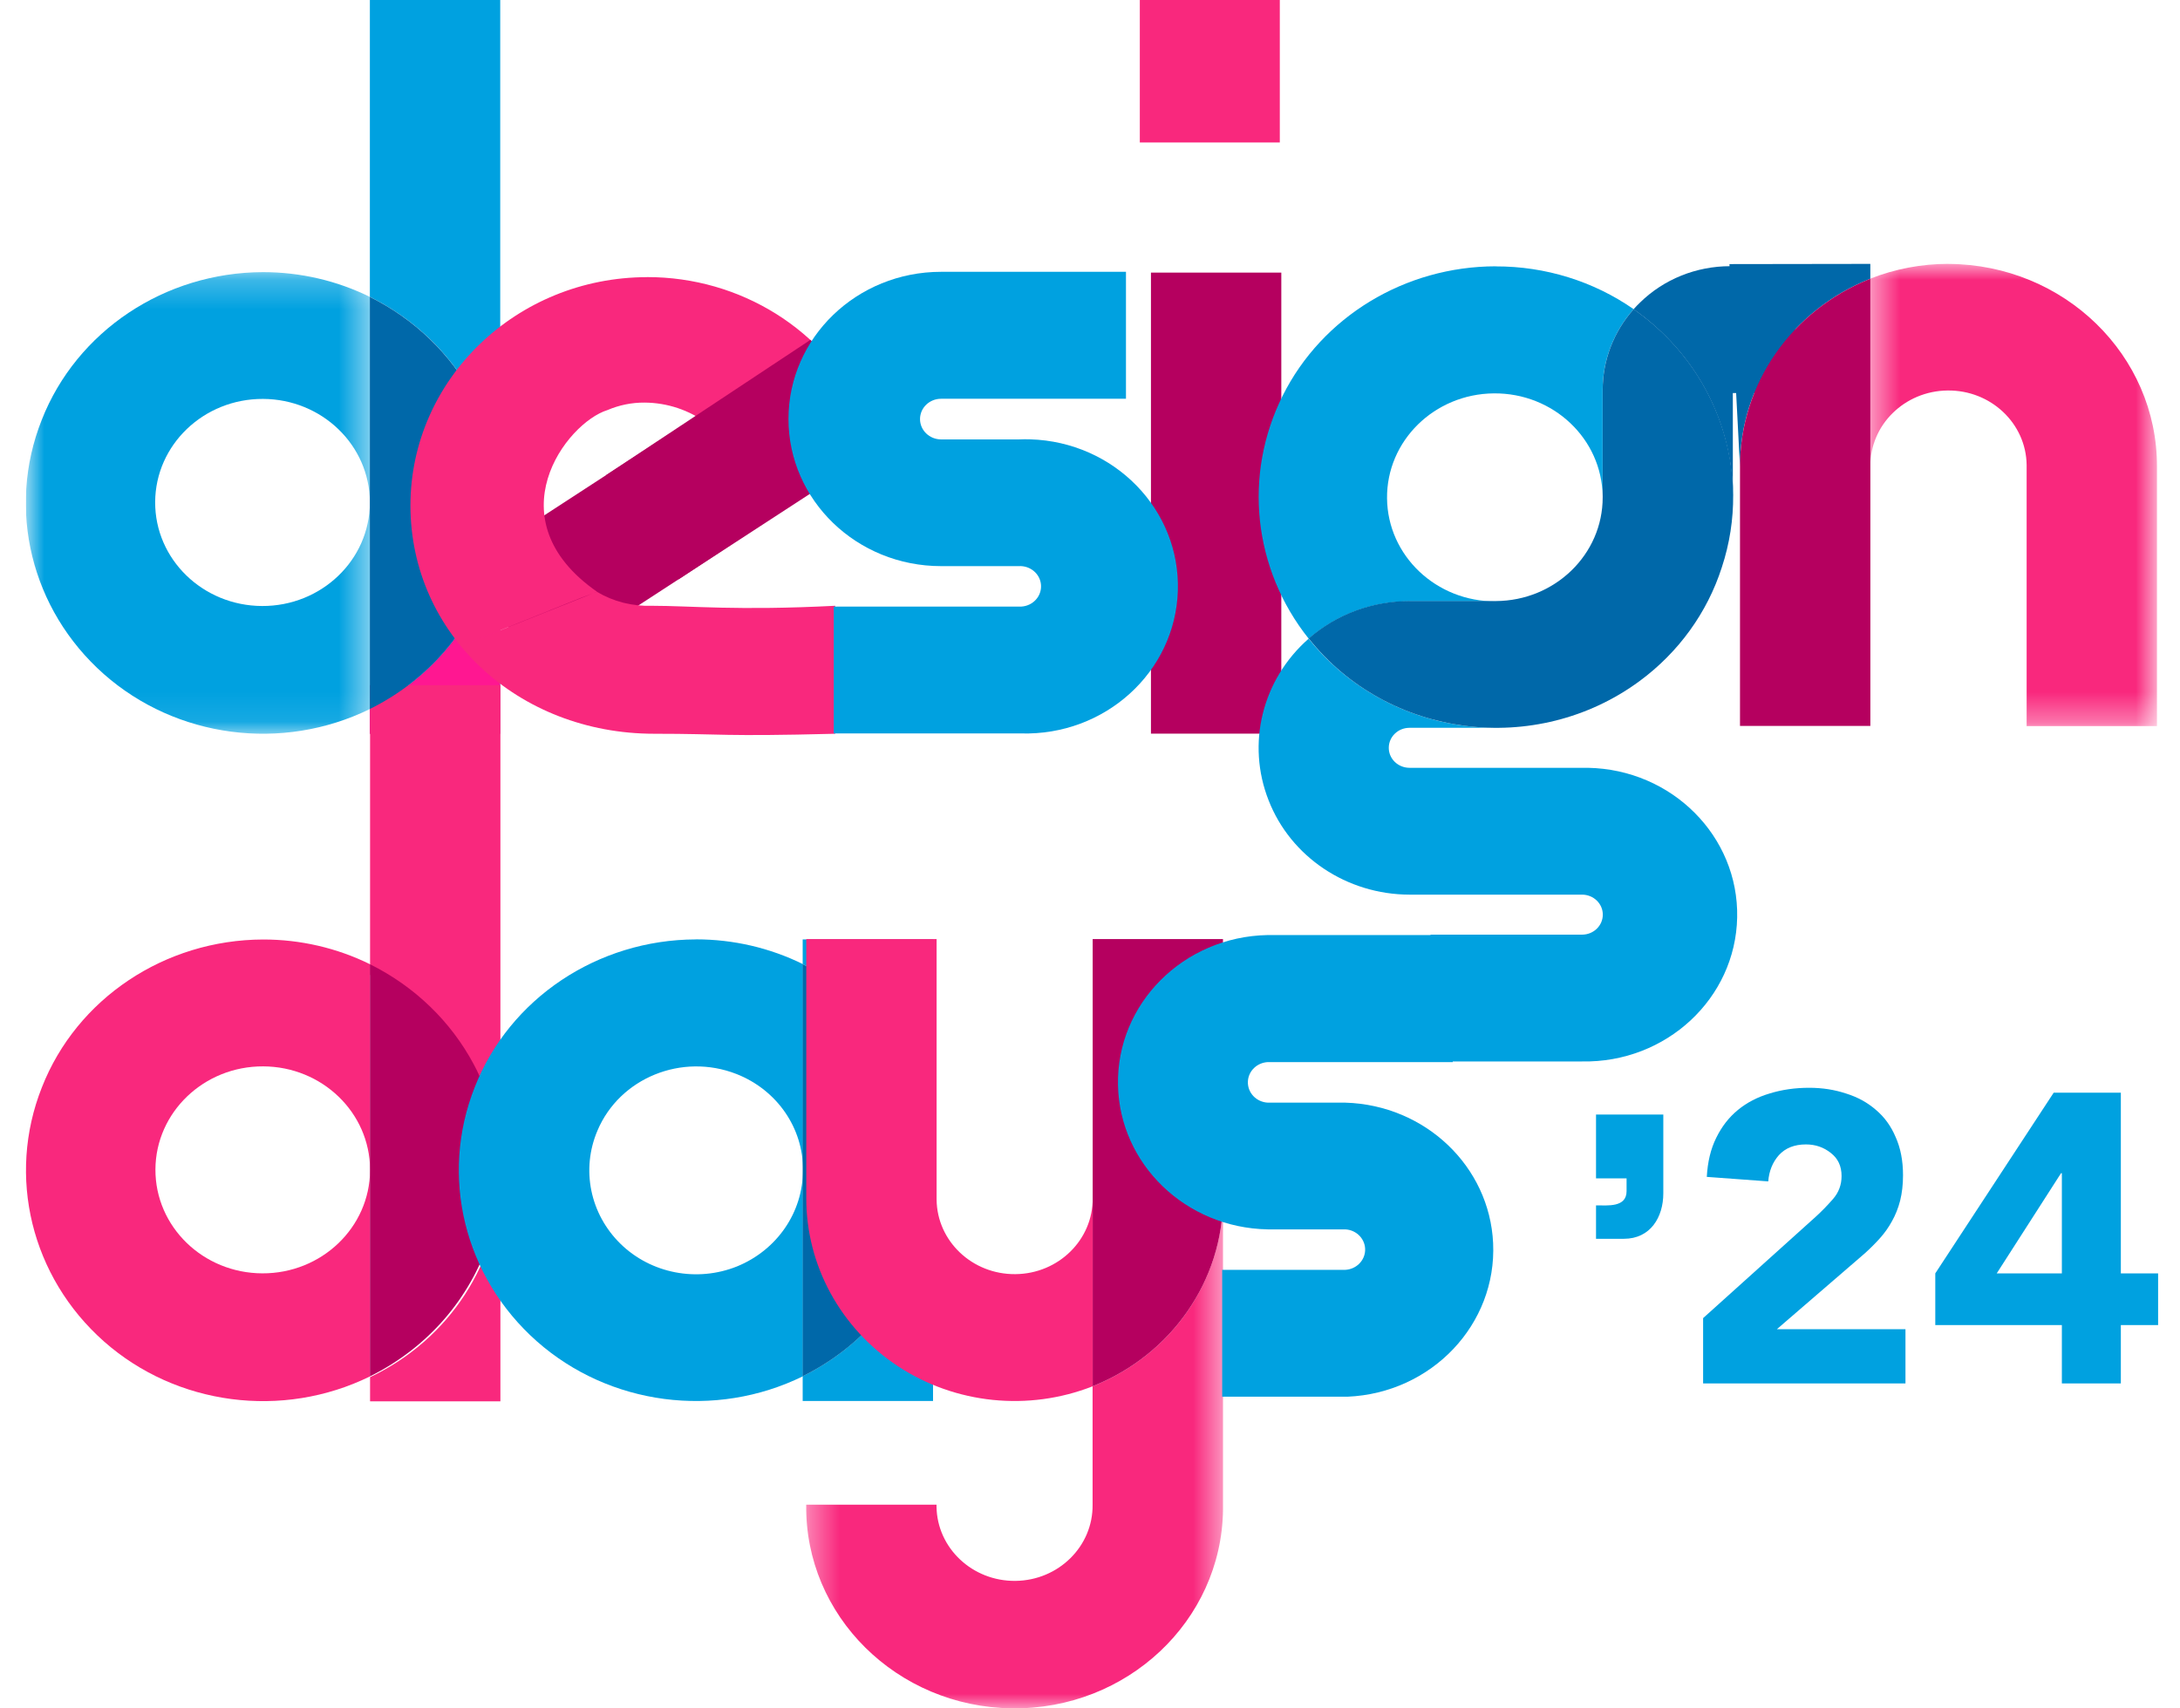 <svg width="74" height="58" viewBox="0 0 74 58" fill="none" xmlns="http://www.w3.org/2000/svg">
<g clip-path="url(#clip0_463_174)">
<path fill-rule="evenodd" clip-rule="evenodd" d="M60.943 9.037H58.731C57.58 9.036 56.477 9.48 55.67 10.272C55.593 10.344 55.521 10.42 55.452 10.499C57.572 11.98 58.825 14.352 58.821 16.878V13.344H60.938V9.039" fill="#0068A9"/>
<path fill-rule="evenodd" clip-rule="evenodd" d="M16.98 17.073C16.982 20.022 15.274 22.723 12.555 24.07V24.91H16.978V17.073M16.978 -0.001H12.555V10.079C15.274 11.425 16.983 14.126 16.98 17.073V-0.001" fill="#00A1E0"/>
<path fill-rule="evenodd" clip-rule="evenodd" d="M16.979 17.074C16.981 20.022 15.273 22.724 12.554 24.07V24.911H16.977V17.074" fill="#FF1791"/>
<mask id="mask0_463_174" style="mask-type:luminance" maskUnits="userSpaceOnUse" x="0" y="9" width="13" height="16">
<path fill-rule="evenodd" clip-rule="evenodd" d="M0.876 9.239H12.555V24.91H0.876V9.239Z" fill="white"/>
</mask>
<g mask="url(#mask0_463_174)">
<path fill-rule="evenodd" clip-rule="evenodd" d="M8.928 9.239C5.588 9.247 2.599 11.244 1.416 14.257C0.218 17.279 1.054 20.699 3.525 22.885C5.985 25.058 9.584 25.53 12.555 24.071V17.074C12.547 19.016 10.908 20.582 8.895 20.574C6.883 20.565 5.258 18.985 5.267 17.044C5.276 15.102 6.915 13.535 8.927 13.543C10.928 13.551 12.547 15.114 12.555 17.044V10.079C11.433 9.526 10.191 9.239 8.93 9.239" fill="#00A1E0"/>
</g>
<path fill-rule="evenodd" clip-rule="evenodd" d="M16.986 39.929C16.974 42.83 15.26 45.474 12.562 46.754V47.576H16.986V39.928M16.986 23.261H12.562V33.097C15.262 34.378 16.976 37.024 16.986 39.927V23.265" fill="#F9287D"/>
<path fill-rule="evenodd" clip-rule="evenodd" d="M8.934 31.896C5.593 31.904 2.604 33.901 1.422 36.915C0.224 39.936 1.06 43.356 3.53 45.543C5.99 47.716 9.589 48.188 12.561 46.728V39.731C12.553 41.672 10.915 43.238 8.904 43.23C6.892 43.223 5.268 41.643 5.276 39.702C5.285 37.762 6.922 36.195 8.934 36.203C10.934 36.211 12.553 37.773 12.561 39.702V32.736C11.439 32.183 10.196 31.895 8.936 31.896" fill="#F9287D"/>
<path fill-rule="evenodd" clip-rule="evenodd" d="M12.558 32.736V46.727C16.563 44.741 18.141 39.998 16.082 36.135C15.304 34.675 14.072 33.487 12.558 32.736Z" fill="#B5005F"/>
<path fill-rule="evenodd" clip-rule="evenodd" d="M31.672 39.727C31.675 42.675 29.966 45.377 27.247 46.723V47.563H31.672V39.727ZM31.672 31.892H27.247V32.732C29.965 34.078 31.674 36.779 31.672 39.727V31.892Z" fill="#00A1E0"/>
<path fill-rule="evenodd" clip-rule="evenodd" d="M23.62 31.893C20.282 31.903 17.296 33.899 16.114 36.911C14.916 39.932 15.753 43.353 18.225 45.539C20.685 47.712 24.283 48.184 27.255 46.724V39.728C27.26 41.153 26.377 42.441 25.017 42.995C23.661 43.539 22.098 43.237 21.066 42.23C20.028 41.216 19.719 39.701 20.281 38.383C21.035 36.596 23.148 35.736 25.001 36.463C26.377 37.004 27.272 38.301 27.257 39.735V32.733C26.134 32.179 24.891 31.891 23.63 31.891" fill="#00A1E0"/>
<path fill-rule="evenodd" clip-rule="evenodd" d="M27.247 32.733V46.724C31.252 44.738 32.83 39.996 30.771 36.133C29.992 34.672 28.76 33.484 27.247 32.733Z" fill="#0068A9"/>
<path fill-rule="evenodd" clip-rule="evenodd" d="M37.091 31.881V40.679C37.104 42.09 35.929 43.245 34.466 43.257C33.003 43.27 31.806 42.136 31.793 40.725V31.881H27.369V40.679C27.366 42.962 28.533 45.098 30.486 46.387C32.431 47.667 34.911 47.92 37.091 47.064V31.881Z" fill="#F9287D"/>
<mask id="mask1_463_174" style="mask-type:luminance" maskUnits="userSpaceOnUse" x="27" y="31" width="15" height="27">
<path fill-rule="evenodd" clip-rule="evenodd" d="M27.366 31.882H41.515V57.999H27.366V31.882Z" fill="white"/>
</mask>
<g mask="url(#mask1_463_174)">
<path fill-rule="evenodd" clip-rule="evenodd" d="M41.513 31.882V40.681C41.515 43.477 39.768 45.998 37.088 47.063V51.083C37.106 52.495 35.935 53.653 34.472 53.671C33.009 53.688 31.808 52.558 31.79 51.147V51.083H27.367C27.315 54.852 30.44 57.948 34.347 57.998C38.254 58.048 41.463 55.034 41.515 51.265V31.882" fill="#F9287D"/>
</g>
<path fill-rule="evenodd" clip-rule="evenodd" d="M41.514 31.881H37.091V47.062C39.77 45.996 41.517 43.475 41.514 40.679V31.881Z" fill="#B5005F"/>
<path fill-rule="evenodd" clip-rule="evenodd" d="M49.307 31.745H43.03C40.17 31.798 37.895 34.078 37.95 36.836C38.003 39.521 40.247 41.685 43.03 41.737H45.664C46.057 41.756 46.359 42.08 46.339 42.459C46.32 42.811 46.029 43.092 45.664 43.111H41.487V47.418H45.741C48.597 47.295 50.81 44.963 50.684 42.206C50.564 39.596 48.378 37.516 45.671 37.435H43.037C42.643 37.416 42.339 37.092 42.36 36.711C42.378 36.358 42.671 36.076 43.037 36.058H49.315V31.745" fill="#00A1E0"/>
<path fill-rule="evenodd" clip-rule="evenodd" d="M43.492 9.255H39.069V24.907H43.494V9.255" fill="#B5005F"/>
<path fill-rule="evenodd" clip-rule="evenodd" d="M50.776 9.041C47.692 9.045 44.882 10.751 43.542 13.431C42.193 16.121 42.535 19.316 44.425 21.685C45.361 20.864 46.582 20.411 47.847 20.415H50.776C48.755 20.433 47.102 18.866 47.083 16.917C47.065 14.968 48.688 13.373 50.709 13.355C52.726 13.337 54.377 14.897 54.401 16.843V13.249C54.399 12.239 54.772 11.263 55.453 10.496C54.092 9.548 52.455 9.04 50.776 9.044" fill="#00A1E0"/>
<path fill-rule="evenodd" clip-rule="evenodd" d="M44.422 21.683C42.843 23.07 42.304 25.248 43.064 27.174C43.814 29.095 45.718 30.369 47.847 30.373H53.703C54.091 30.373 54.407 30.677 54.407 31.051C54.408 31.426 54.093 31.731 53.704 31.731H53.703H48.561V36.036H53.703C56.557 36.089 58.914 33.899 58.968 31.146C59.023 28.393 56.754 26.119 53.9 26.067C53.834 26.066 53.769 26.066 53.703 26.067H47.847C47.458 26.067 47.142 25.764 47.142 25.389C47.142 25.013 47.456 24.709 47.845 24.709H47.847H50.776C48.285 24.707 45.938 23.588 44.422 21.682M58.49 19.11C57.486 22.417 54.349 24.695 50.777 24.709C54.349 24.696 57.487 22.418 58.49 19.11Z" fill="#00A1E0"/>
<path fill-rule="evenodd" clip-rule="evenodd" d="M55.453 10.498C54.773 11.264 54.401 12.239 54.403 13.248V16.878C54.409 18.817 52.787 20.396 50.776 20.406H47.847C46.582 20.403 45.362 20.856 44.425 21.676C47.114 25.068 52.145 25.713 55.66 23.119C56.981 22.144 57.954 20.797 58.446 19.264C59.517 16.026 58.311 12.491 55.457 10.498" fill="#0068A9"/>
<path fill-rule="evenodd" clip-rule="evenodd" d="M63.488 8.959L58.706 8.966L59.063 15.845C59.06 13.049 60.808 10.527 63.488 9.462V8.961" fill="#0068A9"/>
<mask id="mask2_463_174" style="mask-type:luminance" maskUnits="userSpaceOnUse" x="63" y="8" width="11" height="17">
<path fill-rule="evenodd" clip-rule="evenodd" d="M63.488 8.958H73.218V24.651H63.488V8.958Z" fill="white"/>
</mask>
<g mask="url(#mask2_463_174)">
<path fill-rule="evenodd" clip-rule="evenodd" d="M66.137 8.958C65.229 8.958 64.329 9.128 63.488 9.459V15.844C63.473 14.43 64.647 13.272 66.112 13.257C67.577 13.241 68.778 14.374 68.794 15.788V24.651H73.218V15.844C73.231 12.061 70.067 8.981 66.145 8.96" fill="#F9287D"/>
</g>
<path fill-rule="evenodd" clip-rule="evenodd" d="M63.489 9.462C60.808 10.527 59.06 13.05 59.064 15.846V24.645H63.489V9.462Z" fill="#B5005F"/>
<path fill-rule="evenodd" clip-rule="evenodd" d="M43.436 -0.001H38.691V4.837H43.443V-0.001" fill="#F9287D"/>
<path fill-rule="evenodd" clip-rule="evenodd" d="M12.554 10.08V24.071C16.559 22.085 18.137 17.343 16.078 13.479C15.3 12.019 14.068 10.831 12.554 10.08Z" fill="#0068A9"/>
<path fill-rule="evenodd" clip-rule="evenodd" d="M15.812 19.229L26.827 12.061L29.296 15.593L18.281 22.76L15.812 19.229Z" fill="#B5005F"/>
<path fill-rule="evenodd" clip-rule="evenodd" d="M21.967 9.409C17.532 9.413 13.937 12.88 13.932 17.159C13.932 21.515 17.57 24.911 22.21 24.911C24.606 24.911 24.441 25.01 28.35 24.911V20.566C25.011 20.737 23.448 20.566 22.123 20.566C21.468 20.589 20.82 20.424 20.263 20.092L20.116 20.15L15.644 21.933L19.747 20.287L20.27 20.092C16.741 17.638 19.209 14.36 20.623 13.921C21.019 13.752 21.446 13.665 21.878 13.668C22.653 13.672 23.403 13.924 24.014 14.383C24.036 14.401 24.721 15.344 24.744 15.364L30 15.53C30.305 15.945 29.086 13.533 29.302 13.99C28.009 11.199 25.134 9.404 21.965 9.407" fill="#F9287D"/>
<path fill-rule="evenodd" clip-rule="evenodd" d="M20.568 16.135L23.036 19.667L30.117 14.984L27.513 11.536L20.568 16.135Z" fill="#B5005F"/>
<path fill-rule="evenodd" clip-rule="evenodd" d="M38.221 9.228H31.945C29.084 9.228 26.765 11.465 26.765 14.224C26.765 16.984 29.084 19.22 31.945 19.22H34.578C34.971 19.196 35.311 19.482 35.337 19.861C35.363 20.24 35.066 20.568 34.673 20.593C34.65 20.595 34.628 20.595 34.605 20.594H28.302V24.9H34.648C37.506 24.985 39.894 22.818 39.982 20.061C40.071 17.304 37.825 15 34.967 14.915C34.837 14.911 34.708 14.912 34.578 14.918H31.945C31.55 14.917 31.23 14.608 31.23 14.228C31.23 13.847 31.55 13.538 31.945 13.538H38.221V9.228Z" fill="#00A1E0"/>
<path d="M57.812 44.75L61.636 41.307C61.831 41.13 62.025 40.931 62.22 40.708C62.415 40.485 62.512 40.224 62.512 39.927C62.512 39.592 62.391 39.332 62.151 39.146C61.909 38.951 61.627 38.853 61.302 38.853C60.913 38.853 60.607 38.974 60.385 39.216C60.171 39.458 60.051 39.755 60.023 40.108L57.937 39.955C57.965 39.444 58.072 39.002 58.257 38.63C58.443 38.249 58.688 37.933 58.994 37.682C59.3 37.431 59.657 37.246 60.065 37.125C60.482 36.995 60.931 36.93 61.413 36.93C61.858 36.93 62.276 36.995 62.665 37.125C63.054 37.246 63.393 37.431 63.68 37.682C63.967 37.924 64.19 38.231 64.347 38.603C64.514 38.974 64.598 39.407 64.598 39.899C64.598 40.215 64.565 40.503 64.5 40.763C64.435 41.014 64.343 41.247 64.222 41.461C64.111 41.665 63.977 41.855 63.819 42.032C63.661 42.209 63.49 42.38 63.304 42.548L60.315 45.127H64.681V46.967H57.812V44.75Z" fill="#00A1E0"/>
<path d="M69.99 44.987H65.693V43.231L69.712 37.097H71.992V43.231H73.257V44.987H71.992V46.967H69.99V44.987ZM69.99 39.829H69.962L67.779 43.231H69.99V39.829Z" fill="#00A1E0"/>
<path d="M56.461 40.515V37.838H54.177V40.005H55.214V40.438C55.214 40.999 54.571 40.922 54.177 40.922V42.057H55.122C56.028 42.057 56.461 41.318 56.461 40.515Z" fill="#00A1E0"/>
</g>
<defs>
<clipPath id="clip0_463_174">
<rect width="73" height="58" fill="white" transform="translate(0.877)"/>
</clipPath>
</defs>
</svg>
